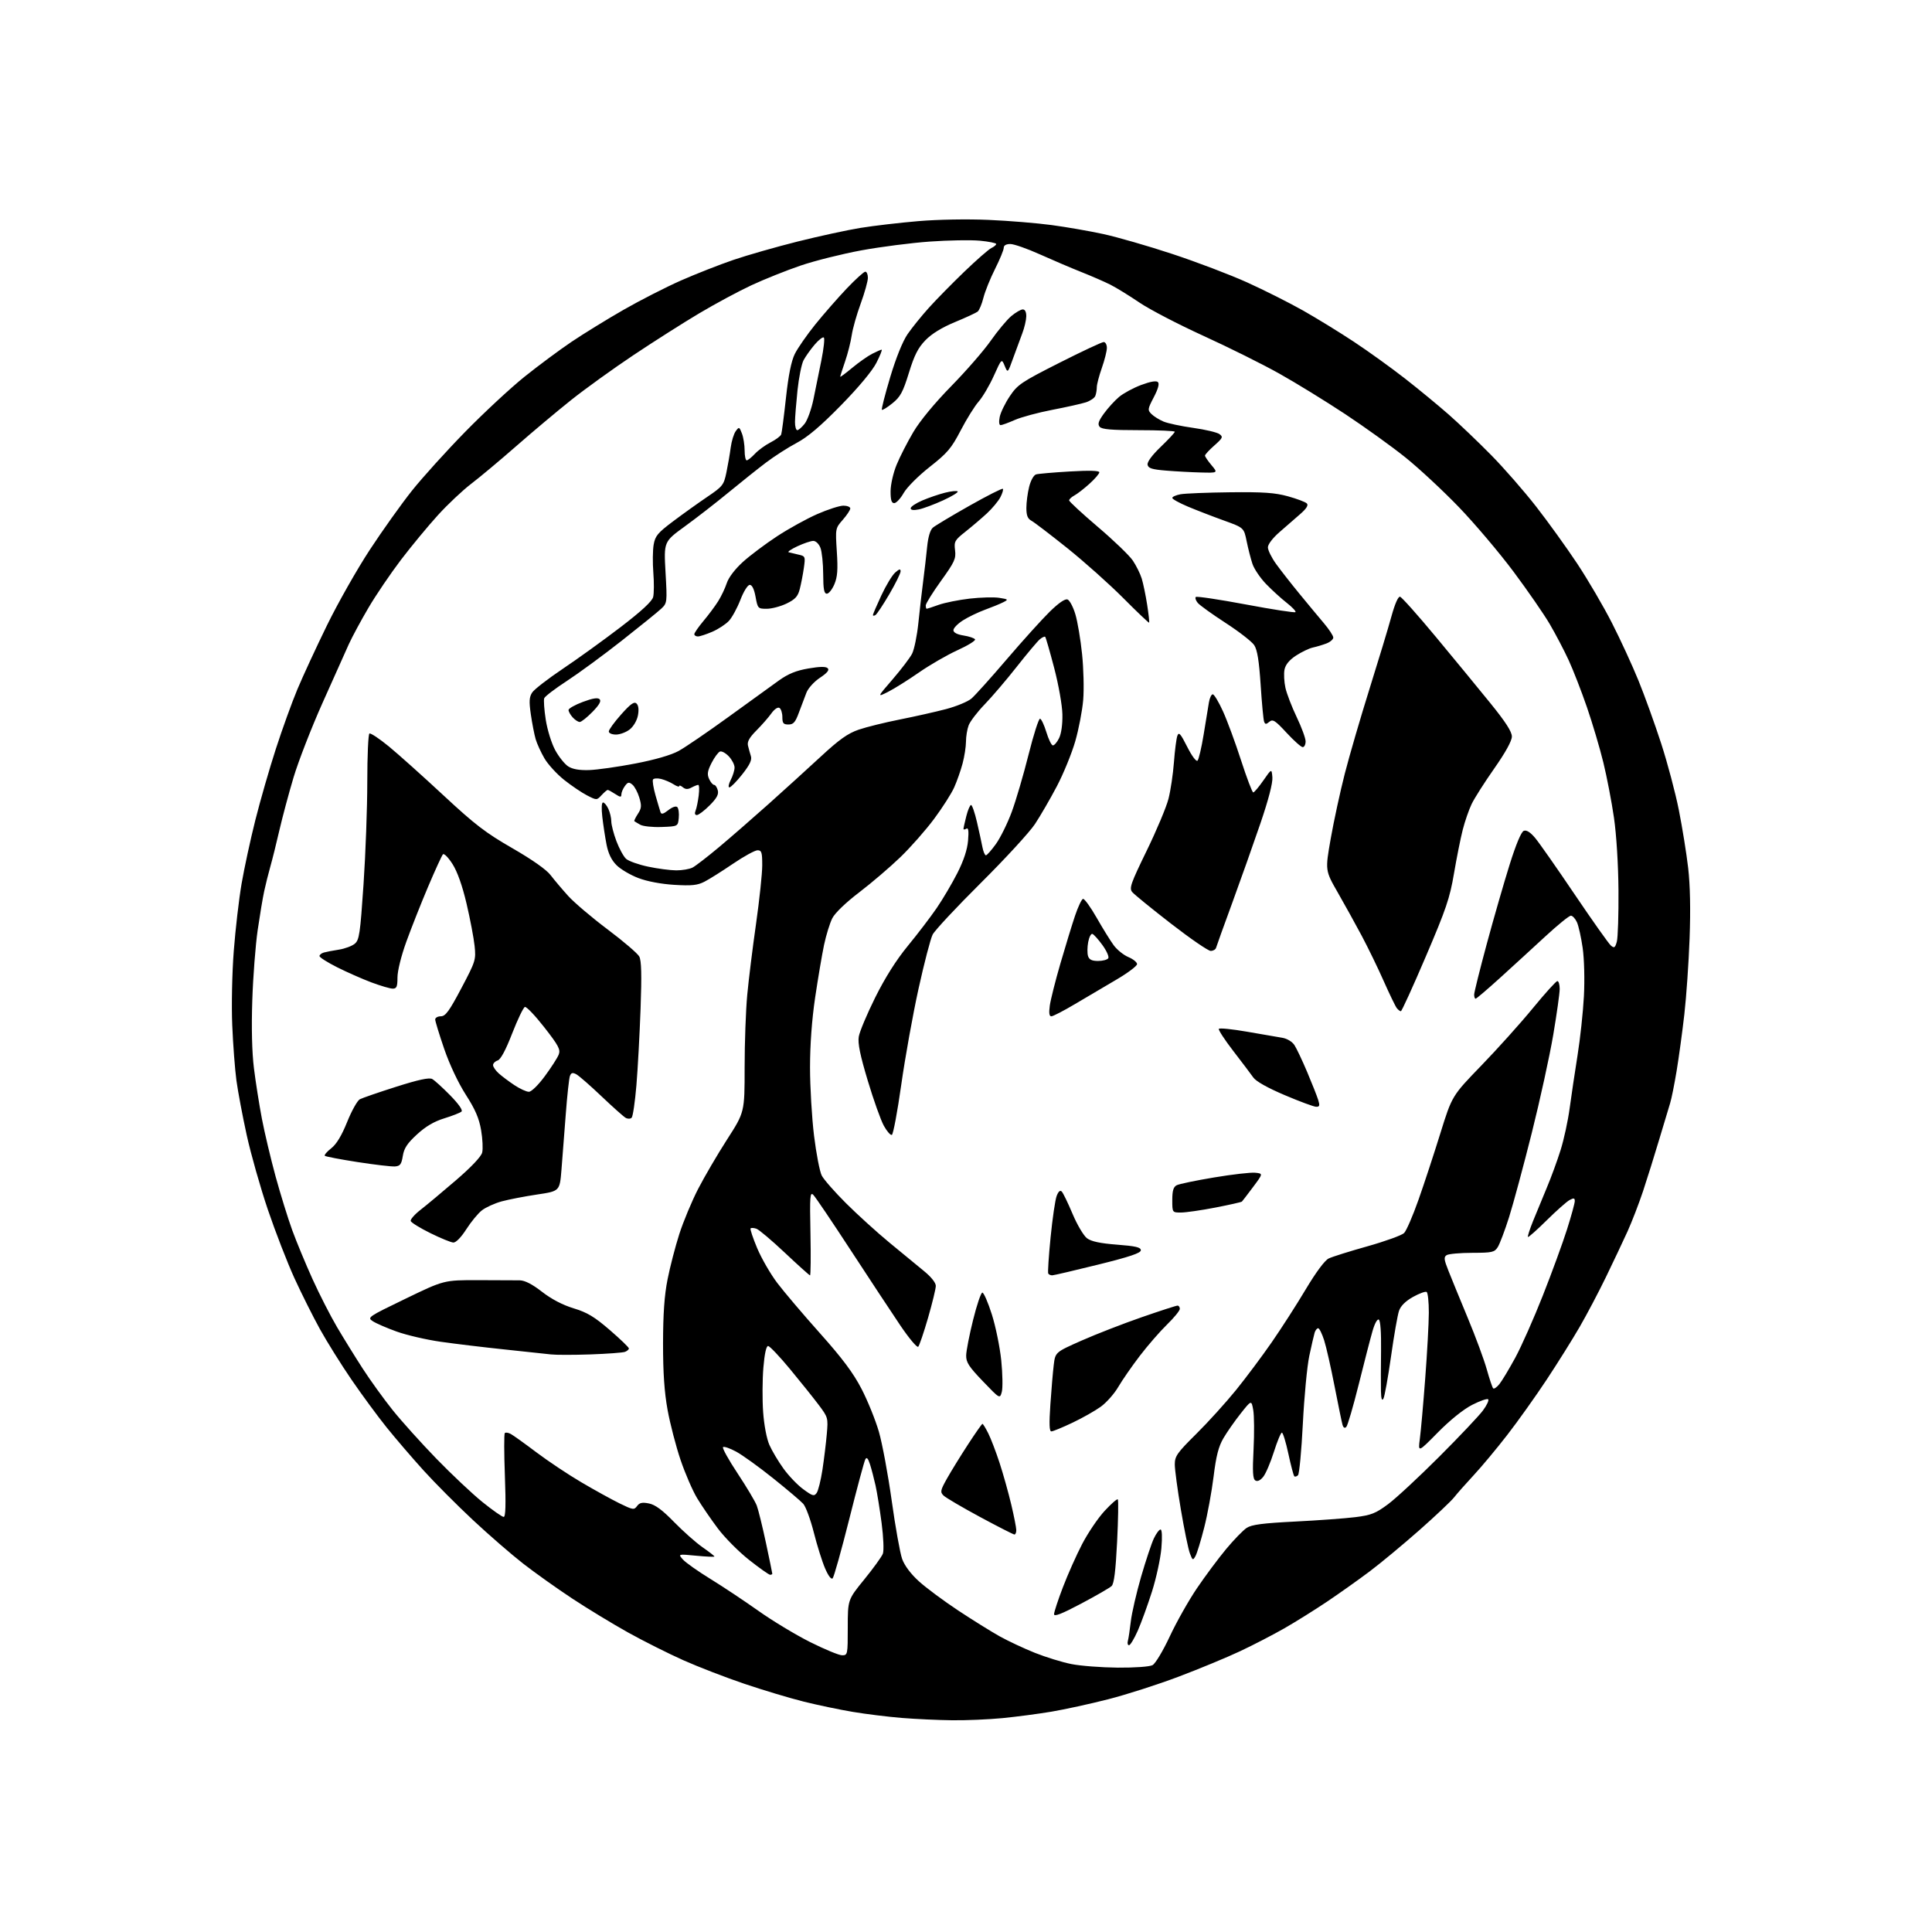 <?xml version="1.0" encoding="UTF-8" standalone="no"?>
<svg 
  version="1.1" 
  xmlns="http://www.w3.org/2000/svg" 
  xmlns:xlink="http://www.w3.org/1999/xlink" 
  xmlns:svg="http://www.w3.org/2000/svg"
  xmlns:rdf="http://www.w3.org/1999/02/22-rdf-syntax-ns#"
  xmlns:cc="http://creativecommons.org/ns#"
  xmlns:dc="http://purl.org/dc/elements/1.1/"
  viewBox="0 0 768 768"
  width="768"
  height="768"
>
<style>svg {background-color: white; }</style>"
<path stroke="none" fill="black" fill-rule="evenodd" d="M378.50,683.83C373.00,683.77 364.00,683.35 358.50,682.91C353.00,682.46 344.23,681.38 339.00,680.50C333.77,679.63 325.00,677.79 319.50,676.42C314.00,675.05 303.43,671.88 296.00,669.37C288.57,666.86 277.61,662.63 271.64,659.97C265.66,657.30 255.76,652.33 249.64,648.92C243.51,645.51 233.55,639.45 227.50,635.46C221.45,631.47 212.68,625.23 208.00,621.59C203.32,617.95 194.32,610.14 188.00,604.24C181.68,598.33 172.83,589.45 168.35,584.50C163.87,579.55 157.28,571.87 153.71,567.44C150.14,563.00 143.85,554.45 139.73,548.44C135.61,542.42 129.97,533.39 127.19,528.37C124.41,523.34 119.84,514.21 117.03,508.07C114.23,501.93 109.49,489.73 106.51,480.95C103.53,472.17 99.74,458.81 98.08,451.25C96.42,443.69 94.58,433.90 93.98,429.50C93.39,425.10 92.64,415.20 92.32,407.50C91.99,399.74 92.26,386.59 92.93,378.00C93.58,369.48 94.98,357.46 96.03,351.30C97.09,345.14 99.55,333.76 101.50,326.01C103.45,318.25 107.12,305.52 109.65,297.71C112.18,289.89 116.03,279.23 118.22,274.00C120.41,268.77 125.72,257.30 130.02,248.50C134.33,239.70 141.98,226.20 147.04,218.50C152.09,210.80 159.64,200.22 163.80,195.00C167.97,189.78 177.48,179.26 184.94,171.64C192.40,164.02 203.00,154.17 208.50,149.76C214.00,145.35 222.42,139.10 227.21,135.87C232.01,132.64 241.33,126.90 247.93,123.12C254.53,119.34 264.79,114.11 270.72,111.49C276.65,108.88 286.00,105.21 291.50,103.33C297.00,101.45 308.48,98.17 317.00,96.03C325.52,93.90 336.77,91.45 342.00,90.60C347.23,89.75 357.57,88.54 365.00,87.91C372.84,87.24 384.58,87.04 393.00,87.41C400.98,87.76 412.23,88.68 418.00,89.46C423.77,90.23 433.00,91.83 438.50,93.02C444.00,94.21 456.38,97.77 466.00,100.95C475.62,104.12 489.04,109.22 495.82,112.29C502.59,115.36 512.57,120.38 518.00,123.45C523.42,126.52 532.51,132.10 538.18,135.85C543.86,139.60 553.00,146.18 558.50,150.47C564.00,154.77 571.87,161.25 576.00,164.89C580.12,168.52 587.65,175.71 592.72,180.86C597.80,186.01 605.86,195.24 610.63,201.36C615.41,207.49 622.77,217.72 627.00,224.09C631.22,230.47 637.43,241.07 640.78,247.65C644.14,254.23 648.88,264.54 651.33,270.56C653.78,276.58 657.84,287.83 660.35,295.57C662.86,303.30 666.03,315.23 667.38,322.07C668.74,328.90 670.40,339.23 671.07,345.00C671.86,351.86 672.06,361.56 671.64,373.00C671.29,382.62 670.35,396.23 669.55,403.23C668.75,410.23 667.37,420.35 666.48,425.73C665.59,431.10 664.43,436.85 663.91,438.50C663.40,440.15 661.43,446.68 659.55,453.00C657.67,459.32 654.78,468.55 653.14,473.50C651.49,478.45 648.71,485.65 646.97,489.50C645.22,493.35 641.39,501.45 638.46,507.50C635.53,513.55 630.81,522.51 627.97,527.42C625.14,532.32 619.23,541.77 614.83,548.42C610.44,555.06 603.39,564.96 599.17,570.40C594.95,575.85 588.95,583.05 585.83,586.40C582.71,589.76 579.20,593.73 578.03,595.22C576.86,596.72 570.63,602.60 564.20,608.28C557.76,613.96 548.90,621.32 544.50,624.63C540.10,627.94 532.45,633.37 527.50,636.70C522.55,640.02 514.89,644.80 510.48,647.32C506.07,649.84 498.20,653.92 492.98,656.37C487.77,658.83 476.75,663.39 468.50,666.51C460.25,669.63 447.65,673.67 440.50,675.49C433.35,677.32 423.23,679.53 418.00,680.41C412.77,681.29 404.00,682.44 398.50,682.98C393.00,683.51 384.00,683.90 378.50,683.83zM444.32,662.91C451.07,662.96 457.00,662.54 458.15,661.92C459.28,661.32 462.31,656.26 464.99,650.53C467.63,644.86 472.50,636.23 475.80,631.36C479.10,626.49 484.33,619.47 487.41,615.77C490.49,612.07 494.17,608.28 495.58,607.36C497.56,606.06 501.93,605.49 514.82,604.84C524.00,604.38 534.78,603.59 538.79,603.09C545.09,602.30 546.87,601.59 551.79,597.93C554.93,595.60 564.06,587.12 572.08,579.10C580.11,571.07 587.93,562.80 589.47,560.72C591.02,558.65 591.96,556.63 591.58,556.25C591.20,555.86 588.32,556.86 585.19,558.46C581.72,560.24 576.41,564.51 571.59,569.40C563.69,577.42 563.69,577.42 564.41,571.97C564.81,568.98 565.77,558.20 566.54,548.01C567.32,537.83 567.97,526.04 567.98,521.81C567.99,517.58 567.60,513.87 567.11,513.57C566.62,513.27 564.18,514.16 561.69,515.55C558.75,517.19 556.81,519.11 556.14,521.04C555.57,522.66 554.13,530.86 552.95,539.25C551.76,547.64 550.40,555.17 549.92,556.00C549.34,557.02 549.02,556.05 548.95,553.00C548.89,550.52 548.91,543.26 548.99,536.85C549.08,529.76 548.74,524.96 548.11,524.57C547.50,524.19 546.45,526.11 545.57,529.21C544.73,532.12 542.27,541.65 540.10,550.38C537.92,559.11 535.71,566.69 535.17,567.23C534.54,567.86 534.01,567.55 533.66,566.35C533.37,565.33 531.95,558.42 530.50,551.00C529.06,543.58 527.20,535.36 526.36,532.75C525.52,530.14 524.46,528.00 523.99,528.00C523.52,528.00 522.89,528.79 522.59,529.75C522.30,530.71 521.34,534.88 520.46,539.00C519.59,543.12 518.44,555.27 517.90,565.99C517.36,576.71 516.49,585.91 515.98,586.42C515.46,586.94 514.79,587.12 514.50,586.83C514.20,586.53 513.14,582.51 512.15,577.90C511.16,573.28 510.00,569.50 509.57,569.50C509.15,569.50 507.72,572.94 506.39,577.15C505.06,581.36 503.16,585.82 502.15,587.06C500.98,588.51 499.86,589.03 499.02,588.51C498.01,587.89 497.85,585.07 498.31,576.10C498.63,569.72 498.57,562.70 498.18,560.50C497.46,556.50 497.46,556.50 493.19,561.89C490.84,564.86 487.76,569.26 486.34,571.69C484.39,575.02 483.43,578.74 482.42,586.96C481.68,592.94 480.01,602.06 478.69,607.23C477.38,612.40 475.82,617.50 475.22,618.56C474.21,620.37 474.06,620.30 473.00,617.50C472.37,615.85 470.76,608.05 469.43,600.17C468.09,592.29 467.00,584.18 467.00,582.15C467.00,578.84 467.89,577.57 475.55,569.98C480.26,565.32 487.38,557.45 491.39,552.50C495.39,547.55 501.78,539.00 505.58,533.50C509.39,528.01 515.46,518.56 519.07,512.50C523.09,505.77 526.61,501.02 528.16,500.27C529.55,499.59 536.49,497.41 543.59,495.42C550.69,493.42 557.24,491.05 558.15,490.15C559.06,489.24 561.62,483.32 563.85,477.00C566.09,470.68 570.00,458.77 572.55,450.55C577.20,435.61 577.20,435.61 588.87,423.55C595.29,416.92 604.51,406.66 609.35,400.75C614.20,394.84 618.57,390.00 619.08,390.00C619.59,390.00 620.00,391.40 620.00,393.11C620.00,394.83 618.85,403.04 617.44,411.36C616.03,419.69 612.20,437.21 608.92,450.31C605.64,463.40 601.57,478.47 599.89,483.81C598.20,489.14 596.17,494.51 595.38,495.75C594.08,497.80 593.18,498.00 585.23,498.02C580.43,498.02 575.86,498.44 575.08,498.93C573.88,499.69 573.98,500.65 575.78,505.16C576.94,508.10 580.42,516.58 583.50,524.00C586.59,531.42 589.98,540.60 591.03,544.39C592.09,548.18 593.23,551.56 593.56,551.89C593.90,552.23 595.01,551.47 596.02,550.22C597.04,548.96 599.88,544.24 602.34,539.72C604.79,535.20 609.72,524.08 613.30,515.00C616.88,505.93 621.20,494.11 622.90,488.74C624.61,483.37 626.00,478.29 626.00,477.45C626.00,476.22 625.60,476.14 623.94,477.03C622.80,477.64 618.70,481.28 614.82,485.11C610.93,488.95 607.59,491.92 607.38,491.72C607.18,491.51 608.09,488.68 609.40,485.42C610.71,482.17 613.18,476.18 614.89,472.11C616.60,468.05 619.07,461.30 620.38,457.11C621.69,452.93 623.31,445.45 623.97,440.50C624.64,435.55 626.05,426.10 627.10,419.50C628.16,412.90 629.29,402.32 629.63,396.00C629.97,389.44 629.76,381.21 629.14,376.85C628.54,372.64 627.51,368.03 626.86,366.60C626.21,365.17 625.12,364.00 624.44,364.00C623.76,364.00 619.19,367.71 614.28,372.25C609.37,376.79 601.26,384.21 596.26,388.75C591.25,393.29 586.90,397.00 586.58,397.00C586.26,397.00 586.00,396.27 586.00,395.38C586.00,394.49 588.27,385.38 591.04,375.13C593.81,364.88 597.89,350.74 600.10,343.70C602.65,335.58 604.71,330.66 605.73,330.27C606.81,329.86 608.30,330.79 610.23,333.08C611.81,334.96 618.90,345.08 625.97,355.56C633.05,366.04 639.53,375.19 640.38,375.90C641.69,376.99 642.03,376.76 642.71,374.34C643.14,372.78 643.44,363.62 643.37,354.00C643.29,343.62 642.56,331.82 641.57,325.00C640.65,318.68 638.76,308.83 637.36,303.12C635.97,297.41 633.03,287.51 630.83,281.12C628.63,274.73 625.35,266.31 623.56,262.42C621.76,258.53 618.40,252.10 616.08,248.14C613.77,244.18 607.26,234.77 601.63,227.22C595.99,219.67 586.25,208.17 579.99,201.66C573.73,195.15 564.18,186.27 558.78,181.92C553.38,177.57 542.55,169.79 534.73,164.61C526.90,159.44 515.10,152.18 508.50,148.49C501.90,144.79 488.37,138.06 478.44,133.53C468.50,129.00 457.03,123.04 452.94,120.27C448.85,117.50 443.63,114.29 441.34,113.14C439.05,111.99 433.86,109.73 429.80,108.12C425.74,106.50 418.32,103.34 413.32,101.09C408.33,98.84 403.06,97.00 401.62,97.00C399.94,97.00 399.00,97.55 399.00,98.52C399.00,99.36 397.44,103.14 395.54,106.92C393.64,110.70 391.56,115.85 390.93,118.36C390.30,120.88 389.27,123.35 388.64,123.86C388.01,124.36 383.94,126.25 379.60,128.04C374.43,130.18 370.37,132.67 367.89,135.23C364.94,138.27 363.47,141.16 361.30,148.21C358.93,155.88 357.92,157.75 354.75,160.31C352.69,161.98 350.81,163.14 350.56,162.90C350.32,162.65 351.81,156.82 353.87,149.93C356.18,142.22 358.84,135.64 360.78,132.82C362.52,130.29 366.32,125.59 369.22,122.37C372.12,119.15 378.47,112.68 383.33,108.00C388.19,103.33 393.03,99.09 394.08,98.60C395.14,98.10 396.00,97.38 396.00,96.99C396.00,96.61 393.07,96.02 389.49,95.68C385.90,95.35 376.95,95.50 369.59,96.03C362.23,96.55 349.98,98.13 342.36,99.53C334.74,100.94 323.89,103.65 318.25,105.57C312.62,107.49 303.84,111.00 298.75,113.37C293.66,115.74 284.32,120.76 278.00,124.52C271.68,128.28 259.92,135.75 251.88,141.12C243.83,146.49 232.67,154.53 227.07,158.99C221.47,163.45 211.63,171.71 205.20,177.35C198.76,182.99 190.73,189.71 187.34,192.29C183.95,194.87 177.98,200.49 174.08,204.78C170.18,209.07 163.58,217.04 159.42,222.50C155.27,227.96 149.44,236.54 146.49,241.57C143.53,246.60 140.00,253.14 138.65,256.10C137.31,259.07 132.59,269.60 128.17,279.50C123.75,289.40 118.59,302.68 116.70,309.00C114.81,315.32 112.28,324.77 111.07,330.00C109.87,335.23 108.24,341.75 107.46,344.50C106.68,347.25 105.59,351.62 105.03,354.22C104.46,356.81 103.30,363.79 102.43,369.72C101.57,375.65 100.60,388.20 100.29,397.61C99.92,408.55 100.16,418.29 100.94,424.61C101.61,430.05 103.03,439.05 104.09,444.62C105.15,450.18 107.61,460.53 109.54,467.62C111.48,474.70 114.46,484.32 116.16,489.00C117.87,493.68 121.51,502.45 124.25,508.50C126.99,514.55 131.37,523.11 133.97,527.53C136.57,531.94 141.16,539.36 144.18,544.03C147.19,548.69 152.54,556.10 156.06,560.50C159.58,564.90 167.42,573.61 173.48,579.86C179.54,586.10 187.79,593.87 191.81,597.11C195.83,600.35 199.61,603.00 200.22,603.00C200.99,603.00 201.13,598.22 200.70,586.63C200.36,577.62 200.35,569.99 200.67,569.66C201.00,569.34 202.06,569.49 203.02,570.01C203.99,570.53 208.58,573.82 213.22,577.32C217.87,580.82 225.91,586.19 231.11,589.24C236.30,592.30 243.13,596.06 246.27,597.61C251.60,600.22 252.07,600.29 253.24,598.68C254.22,597.34 255.29,597.11 257.98,597.65C260.45,598.14 263.32,600.26 267.97,605.04C271.56,608.72 276.64,613.22 279.25,615.04C281.86,616.85 284.00,618.52 284.00,618.73C284.00,618.95 280.74,618.81 276.75,618.42C269.50,617.72 269.50,617.72 271.48,619.94C272.57,621.16 277.52,624.66 282.48,627.70C287.44,630.75 296.00,636.45 301.50,640.35C307.00,644.26 316.23,649.83 322.00,652.73C327.77,655.62 333.51,658.00 334.75,658.00C336.95,658.00 337.00,657.74 337.00,646.96C337.00,635.91 337.00,635.91 343.57,627.84C347.18,623.40 350.50,618.81 350.95,617.63C351.41,616.42 351.19,611.13 350.46,605.49C349.74,600.00 348.65,593.25 348.04,590.50C347.43,587.75 346.44,583.97 345.84,582.10C345.06,579.68 344.52,579.10 343.98,580.10C343.55,580.87 340.66,591.62 337.56,604.00C334.45,616.37 331.49,626.91 330.99,627.41C330.43,627.97 329.24,626.40 327.97,623.42C326.81,620.72 324.79,614.30 323.49,609.14C322.18,603.99 320.30,598.88 319.30,597.78C318.31,596.68 312.92,592.12 307.33,587.64C301.74,583.16 295.12,578.39 292.62,577.04C290.12,575.69 287.78,574.89 287.41,575.26C287.04,575.63 289.65,580.34 293.22,585.72C296.78,591.10 300.21,596.85 300.83,598.50C301.45,600.15 303.09,606.82 304.48,613.33C305.87,619.84 307.00,625.35 307.00,625.58C307.00,625.81 306.61,626.00 306.14,626.00C305.66,626.00 301.91,623.35 297.79,620.10C293.68,616.86 288.09,611.23 285.37,607.60C282.64,603.97 278.94,598.56 277.14,595.58C275.33,592.60 272.36,585.74 270.53,580.33C268.70,574.92 266.38,566.00 265.38,560.50C264.09,553.41 263.56,545.70 263.57,534.00C263.59,522.27 264.10,514.91 265.37,508.54C266.34,503.61 268.45,495.51 270.04,490.54C271.64,485.57 275.00,477.51 277.51,472.63C280.03,467.75 285.21,458.89 289.04,452.94C296.00,442.11 296.00,442.11 296.00,424.31C296.00,414.51 296.47,401.55 297.04,395.50C297.60,389.45 299.18,376.72 300.54,367.22C301.89,357.71 303.00,347.25 303.00,343.97C303.00,338.80 302.75,338.00 301.13,338.00C300.10,338.00 295.71,340.41 291.38,343.35C287.04,346.30 281.95,349.51 280.05,350.48C277.25,351.92 275.00,352.16 268.05,351.74C262.83,351.42 257.27,350.38 253.76,349.04C250.60,347.84 246.69,345.54 245.08,343.92C243.08,341.93 241.81,339.31 241.11,335.74C240.55,332.86 239.79,327.91 239.43,324.75C239.03,321.31 239.15,319.00 239.72,319.00C240.25,319.00 241.20,320.15 241.84,321.55C242.48,322.95 243.00,325.18 243.00,326.51C243.00,327.84 243.91,331.36 245.02,334.33C246.13,337.30 247.87,340.47 248.87,341.39C249.88,342.30 253.81,343.70 257.60,344.50C261.40,345.31 266.44,345.97 268.82,345.98C271.19,345.99 274.11,345.49 275.32,344.86C276.52,344.23 281.26,340.57 285.86,336.72C290.46,332.87 299.30,325.17 305.52,319.61C311.73,314.05 321.08,305.56 326.29,300.74C333.61,293.96 337.02,291.54 341.32,290.06C344.37,289.01 351.74,287.19 357.69,286.01C363.63,284.83 371.90,282.97 376.05,281.88C380.21,280.78 384.76,278.90 386.16,277.69C387.57,276.49 393.92,269.43 400.27,262.00C406.62,254.57 414.30,246.08 417.33,243.11C420.88,239.65 423.38,237.93 424.37,238.31C425.21,238.63 426.61,241.28 427.48,244.20C428.35,247.11 429.55,254.22 430.14,260.00C430.74,265.77 430.94,273.97 430.59,278.21C430.24,282.44 428.82,289.87 427.42,294.71C426.02,299.54 422.73,307.59 420.10,312.59C417.47,317.59 413.56,324.33 411.41,327.58C409.26,330.83 399.58,341.36 389.89,350.99C380.20,360.62 371.59,369.85 370.74,371.50C369.90,373.15 367.37,382.86 365.12,393.09C362.87,403.31 359.78,420.47 358.26,431.23C356.74,441.98 355.06,450.94 354.52,451.14C353.98,451.34 352.55,449.70 351.34,447.50C350.12,445.30 347.25,437.25 344.96,429.61C341.92,419.51 340.94,414.74 341.37,412.11C341.69,410.13 344.64,403.10 347.92,396.50C351.86,388.59 356.28,381.60 360.88,376.00C364.73,371.32 369.88,364.57 372.33,361.00C374.78,357.43 378.49,351.13 380.58,347.02C383.11,342.02 384.52,337.74 384.82,334.12C385.14,330.25 384.95,328.91 384.14,329.42C383.51,329.80 383.00,329.84 383.00,329.50C383.00,329.16 383.50,326.89 384.12,324.44C384.73,322.00 385.59,320.00 386.01,320.00C386.44,320.00 387.49,323.04 388.35,326.75C389.21,330.46 390.19,334.96 390.53,336.75C390.88,338.54 391.50,340.00 391.91,340.00C392.32,340.00 394.12,337.97 395.91,335.48C397.69,332.99 400.52,327.25 402.19,322.73C403.86,318.20 406.86,307.98 408.86,300.00C410.86,292.02 412.92,285.59 413.44,285.69C413.95,285.80 415.08,288.20 415.94,291.02C416.80,293.85 417.95,296.22 418.50,296.30C419.05,296.38 420.17,295.11 420.98,293.47C421.89,291.65 422.40,287.99 422.32,284.00C422.25,280.36 420.81,272.24 419.06,265.55C417.34,258.98 415.73,253.40 415.49,253.16C415.25,252.91 414.29,253.34 413.37,254.11C412.45,254.87 408.33,259.77 404.21,265.00C400.10,270.23 394.34,276.98 391.42,280.00C388.50,283.02 385.64,286.77 385.06,288.32C384.47,289.86 383.99,292.79 383.99,294.82C383.98,296.84 383.38,300.75 382.64,303.51C381.91,306.26 380.41,310.53 379.30,313.01C378.20,315.48 374.60,321.11 371.31,325.53C368.03,329.95 362.00,336.79 357.92,340.73C353.84,344.67 346.48,350.96 341.58,354.70C336.24,358.77 331.93,362.91 330.86,365.00C329.88,366.93 328.40,371.71 327.57,375.63C326.75,379.55 325.16,388.93 324.04,396.48C322.73,405.28 322.00,415.26 322.00,424.31C322.00,432.07 322.72,444.28 323.59,451.43C324.47,458.59 325.85,465.74 326.66,467.31C327.47,468.88 331.82,473.84 336.33,478.33C340.84,482.82 348.61,489.88 353.61,494.00C358.60,498.12 364.78,503.21 367.34,505.30C370.14,507.58 372.00,509.92 372.00,511.15C372.00,512.28 370.61,517.99 368.92,523.85C367.22,529.71 365.46,534.88 365.01,535.35C364.56,535.82 361.35,532.00 357.87,526.85C354.40,521.71 345.54,508.27 338.18,497.00C330.83,485.73 324.14,475.82 323.32,475.00C322.00,473.67 321.87,475.41 322.17,490.25C322.35,499.46 322.27,506.99 322.00,506.98C321.73,506.96 317.23,502.92 312.00,497.99C306.77,493.07 301.68,488.76 300.67,488.43C299.67,488.09 298.63,488.03 298.37,488.30C298.10,488.56 299.28,492.10 300.99,496.17C302.70,500.23 306.30,506.47 309.00,510.03C311.70,513.59 319.33,522.58 325.96,530.00C334.85,539.96 339.18,545.75 342.45,552.06C344.90,556.77 348.01,564.45 349.37,569.13C350.72,573.81 353.02,586.16 354.47,596.57C355.92,606.98 357.79,617.40 358.62,619.72C359.58,622.37 362.07,625.69 365.32,628.63C368.17,631.21 375.18,636.41 380.89,640.19C386.60,643.97 394.03,648.59 397.39,650.47C400.75,652.34 407.05,655.29 411.39,657.03C415.73,658.76 422.25,660.77 425.89,661.49C429.52,662.22 437.82,662.85 444.32,662.91zM448.80,654.00C448.28,654.00 448.08,653.21 448.35,652.25C448.62,651.29 449.14,647.80 449.52,644.50C449.90,641.20 451.74,633.22 453.61,626.76C455.49,620.31 457.77,613.44 458.70,611.51C459.62,609.58 460.80,608.00 461.33,608.00C461.92,608.00 462.05,610.91 461.67,615.43C461.32,619.52 459.64,627.28 457.93,632.68C456.21,638.08 453.67,645.09 452.27,648.25C450.87,651.41 449.31,654.00 448.80,654.00zM429.75,637.48C422.05,641.56 419.00,642.75 419.00,641.67C419.00,640.85 420.58,636.02 422.52,630.96C424.45,625.89 427.90,618.15 430.19,613.75C432.48,609.36 436.47,603.45 439.08,600.63C441.68,597.81 444.05,595.74 444.34,596.02C444.64,596.31 444.51,603.89 444.07,612.86C443.48,624.54 442.86,629.55 441.88,630.48C441.12,631.20 435.66,634.35 429.75,637.48zM403.25,609.99C402.84,609.99 396.67,606.84 389.54,603.00C382.41,599.15 375.89,595.32 375.05,594.48C373.68,593.11 373.82,592.42 376.45,587.73C378.07,584.85 381.80,578.79 384.76,574.25C387.71,569.71 390.31,566.00 390.54,566.00C390.77,566.00 391.81,567.69 392.84,569.75C393.88,571.81 395.90,577.10 397.34,581.50C398.78,585.90 400.86,593.33 401.97,598.00C403.08,602.67 403.99,607.29 403.99,608.25C404.00,609.21 403.66,610.00 403.25,609.99zM324.62,593.50C325.25,592.64 326.29,588.46 326.94,584.22C327.58,579.97 328.36,573.58 328.67,570.00C329.23,563.64 329.15,563.39 325.37,558.37C323.24,555.54 318.12,549.16 314.00,544.18C309.88,539.20 305.98,535.10 305.34,535.06C304.60,535.02 303.92,538.12 303.45,543.70C303.06,548.49 303.01,556.41 303.36,561.30C303.73,566.49 304.76,571.94 305.85,574.39C306.87,576.69 309.37,580.91 311.42,583.75C313.46,586.60 317.01,590.31 319.31,591.99C322.98,594.69 323.62,594.88 324.62,593.50zM417.93,569.00C417.12,569.00 417.01,565.99 417.54,558.31C417.94,552.43 418.54,545.35 418.88,542.57C419.50,537.53 419.50,537.53 430.00,532.88C435.77,530.33 446.50,526.16 453.83,523.62C461.15,521.08 467.57,519.00 468.08,519.00C468.58,519.00 469.00,519.58 469.00,520.29C469.00,521.00 466.71,523.81 463.90,526.54C461.10,529.27 456.22,534.88 453.07,539.00C449.92,543.12 446.07,548.69 444.51,551.36C442.95,554.03 439.84,557.55 437.59,559.18C435.34,560.81 430.25,563.69 426.28,565.57C422.31,567.46 418.55,569.00 417.93,569.00zM398.23,553.30C397.46,556.11 397.46,556.11 390.73,549.09C385.12,543.25 384.01,541.53 384.07,538.79C384.10,536.98 385.34,530.63 386.82,524.69C388.29,518.74 389.95,513.85 390.50,513.83C391.05,513.81 392.75,517.70 394.27,522.49C395.79,527.27 397.48,535.53 398.02,540.84C398.55,546.15 398.65,551.76 398.23,553.30zM234.70,538.40C227.99,538.63 220.93,538.63 219.00,538.40C217.07,538.17 208.75,537.28 200.50,536.42C192.25,535.56 180.85,534.19 175.16,533.37C169.47,532.56 161.60,530.73 157.67,529.31C153.74,527.90 149.48,526.05 148.19,525.20C145.91,523.71 146.24,523.49 161.18,516.27C176.50,508.86 176.50,508.86 190.00,508.88C197.43,508.89 204.88,508.92 206.58,508.95C208.65,508.98 211.55,510.47 215.46,513.51C219.22,516.43 223.66,518.75 228.03,520.08C233.44,521.72 236.30,523.44 242.39,528.70C246.58,532.31 250.00,535.61 250.00,536.03C250.00,536.44 249.30,537.05 248.45,537.38C247.60,537.71 241.41,538.16 234.70,538.40zM418.31,506.96C417.65,506.98 416.93,506.66 416.69,506.25C416.46,505.84 416.88,499.34 417.63,491.82C418.38,484.29 419.46,476.91 420.04,475.41C420.72,473.62 421.41,473.01 422.06,473.66C422.60,474.20 424.53,478.19 426.36,482.53C428.18,486.87 430.77,491.23 432.10,492.23C433.83,493.51 437.29,494.25 444.02,494.77C451.46,495.34 453.50,495.82 453.50,497.00C453.50,498.11 449.07,499.60 436.50,502.71C427.15,505.03 418.96,506.94 418.31,506.96zM180.22,493.93C179.27,493.89 175.15,492.20 171.06,490.18C166.96,488.16 163.46,485.99 163.26,485.37C163.07,484.75 164.84,482.73 167.21,480.89C169.57,479.06 175.89,473.78 181.26,469.16C187.30,463.97 191.27,459.78 191.67,458.16C192.03,456.73 191.84,452.72 191.25,449.26C190.44,444.54 188.93,441.02 185.16,435.16C182.17,430.50 178.70,423.14 176.57,416.93C174.61,411.21 173.00,405.96 173.00,405.26C173.00,404.57 174.01,403.99 175.25,403.99C177.09,403.98 178.57,401.96 183.38,392.86C189.06,382.11 189.24,381.55 188.66,376.02C188.33,372.88 186.90,365.33 185.47,359.25C183.78,352.05 181.83,346.55 179.88,343.47C178.22,340.86 176.51,339.13 176.07,339.61C175.63,340.10 172.97,345.90 170.17,352.50C167.37,359.10 163.49,368.91 161.54,374.30C159.48,379.99 158.00,385.97 158.00,388.55C158.00,392.24 157.68,393.00 156.12,393.00C155.08,393.00 151.25,391.87 147.59,390.50C143.93,389.12 137.80,386.41 133.97,384.48C130.14,382.55 127.00,380.56 127.00,380.05C127.00,379.55 127.79,378.91 128.75,378.64C129.71,378.37 132.41,377.85 134.75,377.49C137.08,377.12 139.90,376.08 141.01,375.16C142.82,373.67 143.17,371.31 144.51,351.50C145.33,339.40 146.00,321.09 146.00,310.81C146.00,300.53 146.38,291.88 146.85,291.59C147.31,291.31 150.80,293.62 154.60,296.74C158.39,299.86 168.16,308.61 176.30,316.18C188.80,327.80 193.06,331.07 203.68,337.18C211.58,341.73 217.22,345.70 218.87,347.88C220.32,349.78 223.48,353.51 225.89,356.18C228.31,358.84 235.38,364.84 241.62,369.52C247.85,374.20 253.48,379.02 254.12,380.23C254.98,381.83 255.12,387.54 254.64,400.97C254.27,411.16 253.53,424.88 252.98,431.46C252.43,438.03 251.58,443.82 251.09,444.31C250.59,444.81 249.54,444.83 248.70,444.35C247.88,443.88 243.55,440.02 239.08,435.77C234.61,431.52 230.11,427.59 229.08,427.04C227.63,426.27 227.05,426.42 226.56,427.70C226.21,428.62 225.46,435.47 224.90,442.93C224.34,450.39 223.57,460.32 223.19,465.00C222.50,473.50 222.50,473.50 213.50,474.84C208.55,475.58 202.21,476.81 199.41,477.57C196.61,478.34 193.07,479.95 191.54,481.15C190.01,482.35 187.23,485.73 185.35,488.67C183.31,491.85 181.25,493.97 180.22,493.93zM469.46,482.00C466.00,482.00 466.00,482.00 466.00,477.04C466.00,473.32 466.44,471.84 467.75,471.15C468.71,470.65 475.42,469.25 482.65,468.05C489.87,466.84 497.22,466.00 498.96,466.18C502.12,466.50 502.12,466.50 498.10,471.88C495.89,474.83 493.90,477.43 493.68,477.65C493.46,477.87 488.70,478.94 483.10,480.03C477.51,481.11 471.37,482.00 469.46,482.00zM156.99,463.68C155.62,463.78 148.91,462.99 142.08,461.93C135.26,460.87 129.42,459.75 129.12,459.45C128.81,459.14 129.96,457.80 131.66,456.47C133.76,454.83 135.81,451.44 138.00,445.99C139.79,441.56 142.05,437.51 143.03,436.98C144.02,436.46 150.51,434.22 157.47,432.01C166.41,429.17 170.61,428.27 171.81,428.92C172.74,429.43 175.96,432.36 178.96,435.42C182.30,438.83 184.05,441.32 183.46,441.86C182.93,442.35 179.86,443.55 176.63,444.55C172.56,445.80 169.22,447.76 165.76,450.95C161.89,454.50 160.61,456.44 160.12,459.52C159.58,462.85 159.07,463.53 156.99,463.68zM523.18,439.96C522.26,439.94 516.64,437.86 510.71,435.34C503.90,432.45 499.28,429.86 498.21,428.32C497.27,426.98 493.70,422.25 490.27,417.81C486.85,413.37 484.25,409.40 484.51,408.99C484.76,408.58 489.81,409.09 495.73,410.12C501.65,411.15 507.97,412.24 509.76,412.54C511.64,412.86 513.66,414.08 514.55,415.43C515.39,416.72 517.68,421.54 519.62,426.14C521.57,430.74 523.54,435.74 524.01,437.25C524.71,439.50 524.56,439.99 523.18,439.96zM210.23,434.00C211.25,434.00 213.98,431.33 216.61,427.75C219.15,424.31 221.63,420.46 222.11,419.18C222.87,417.21 222.02,415.61 216.38,408.39C212.74,403.73 209.27,400.08 208.65,400.28C208.04,400.49 205.77,405.23 203.59,410.82C201.01,417.47 199.01,421.18 197.82,421.56C196.82,421.87 196.00,422.70 196.00,423.39C196.00,424.09 197.01,425.57 198.25,426.68C199.49,427.80 202.29,429.90 204.48,431.36C206.67,432.81 209.26,434.00 210.23,434.00zM417.93,404.00C417.09,404.00 416.91,402.72 417.31,399.75C417.64,397.41 419.53,389.88 421.53,383.00C423.53,376.12 426.14,367.60 427.33,364.06C428.52,360.52 429.95,357.49 430.50,357.32C431.05,357.16 433.48,360.51 435.91,364.76C438.33,369.02 441.40,373.97 442.72,375.76C444.04,377.56 446.67,379.67 448.56,380.46C450.45,381.25 452.00,382.51 452.00,383.25C452.00,383.99 448.29,386.78 443.75,389.44C439.21,392.11 431.82,396.47 427.31,399.14C422.81,401.81 418.59,404.00 417.93,404.00zM556.87,401.98C556.53,401.99 555.80,401.44 555.25,400.75C554.71,400.06 552.37,395.23 550.05,390.00C547.74,384.77 543.80,376.68 541.31,372.00C538.82,367.32 534.53,359.57 531.77,354.76C526.76,346.02 526.76,346.02 528.99,333.32C530.22,326.34 532.73,314.75 534.57,307.56C536.41,300.38 540.83,285.23 544.38,273.90C547.94,262.56 551.86,249.61 553.09,245.11C554.48,240.05 555.80,237.03 556.55,237.21C557.21,237.37 563.63,244.56 570.80,253.20C577.97,261.83 587.70,273.66 592.42,279.49C598.51,287.00 601.00,290.86 600.99,292.79C600.99,294.52 598.45,299.12 593.98,305.50C590.12,311.00 586.08,317.35 585.00,319.61C583.92,321.87 582.32,326.47 581.46,329.84C580.60,333.21 579.03,341.04 577.98,347.23C576.33,356.99 574.83,361.41 566.78,380.23C561.68,392.18 557.22,401.96 556.87,401.98zM436.51,382.00C438.36,382.00 440.18,381.51 440.56,380.91C440.93,380.31 439.89,377.97 438.25,375.70C436.61,373.44 434.81,371.44 434.25,371.25C433.69,371.06 432.94,372.53 432.57,374.50C432.20,376.47 432.17,378.97 432.51,380.04C432.97,381.48 434.04,382.00 436.51,382.00zM481.27,378.00C480.28,378.00 473.18,373.12 465.49,367.16C457.79,361.20 450.86,355.55 450.08,354.61C448.82,353.08 449.47,351.24 455.82,338.19C459.76,330.11 463.67,320.80 464.50,317.50C465.34,314.20 466.31,307.68 466.66,303.00C467.01,298.32 467.62,293.60 468.01,292.51C468.60,290.85 469.28,291.60 471.94,296.88C473.79,300.55 475.53,302.87 476.04,302.36C476.52,301.88 477.62,297.21 478.47,291.99C479.33,286.77 480.27,281.04 480.56,279.25C480.85,277.46 481.54,276.00 482.09,276.00C482.64,276.00 484.47,279.04 486.15,282.75C487.84,286.46 491.08,295.24 493.34,302.25C495.61,309.26 497.79,315.00 498.18,315.00C498.58,315.00 500.39,312.86 502.20,310.25C505.50,305.50 505.50,305.50 505.79,309.00C505.98,311.22 504.24,317.90 501.05,327.26C498.28,335.38 493.26,349.55 489.89,358.76C486.51,367.97 483.60,376.06 483.41,376.75C483.22,377.44 482.26,378.00 481.27,378.00zM263.00,328.74C259.43,328.88 255.60,328.47 254.50,327.84C253.40,327.22 252.35,326.59 252.17,326.44C251.99,326.29 252.62,324.99 253.56,323.54C255.02,321.31 255.11,320.32 254.14,317.07C253.51,314.96 252.27,312.64 251.39,311.91C250.03,310.78 249.57,310.86 248.39,312.48C247.63,313.53 247.00,315.02 247.00,315.81C247.00,316.99 246.58,316.95 244.54,315.62C243.18,314.73 241.85,314.00 241.57,314.00C241.30,314.00 240.21,314.93 239.15,316.07C237.21,318.15 237.21,318.15 233.36,316.18C231.24,315.09 227.13,312.31 224.24,310.01C221.34,307.70 217.83,303.86 216.44,301.49C215.05,299.11 213.47,295.67 212.93,293.83C212.40,292.00 211.54,287.58 211.02,284.01C210.27,278.80 210.37,277.08 211.56,275.27C212.37,274.04 217.86,269.79 223.76,265.83C229.67,261.87 240.01,254.41 246.75,249.25C255.04,242.90 259.20,239.04 259.64,237.32C259.99,235.92 260.02,231.56 259.71,227.64C259.40,223.71 259.46,218.71 259.84,216.51C260.44,213.05 261.45,211.83 267.52,207.27C271.36,204.38 277.46,200.01 281.08,197.56C287.30,193.35 287.72,192.81 288.76,187.80C289.37,184.89 290.14,180.42 290.47,177.89C290.81,175.35 291.70,172.42 292.47,171.39C293.78,169.59 293.90,169.64 294.93,172.32C295.52,173.86 296.00,176.90 296.00,179.07C296.00,181.23 296.37,183.00 296.83,183.00C297.28,183.00 298.74,181.83 300.08,180.40C301.41,178.97 304.21,176.93 306.30,175.86C308.39,174.79 310.29,173.37 310.54,172.70C310.78,172.04 311.63,165.51 312.43,158.19C313.42,149.12 314.54,143.55 315.95,140.69C317.09,138.39 320.75,133.12 324.07,129.00C327.40,124.88 333.01,118.46 336.53,114.75C340.06,111.04 343.41,108.00 343.97,108.00C344.54,108.00 345.00,109.09 345.00,110.43C345.00,111.77 343.71,116.38 342.14,120.68C340.56,124.98 338.95,130.65 338.57,133.29C338.18,135.92 337.00,140.60 335.93,143.69C334.87,146.78 334.00,149.51 334.00,149.75C334.00,149.99 336.14,148.41 338.75,146.23C341.36,144.06 344.94,141.54 346.70,140.64C348.46,139.74 350.16,139.00 350.47,139.00C350.78,139.00 349.85,141.34 348.39,144.21C346.77,147.41 341.35,153.92 334.32,161.10C326.19,169.40 321.09,173.73 316.69,176.06C313.29,177.86 307.80,181.38 304.50,183.88C301.20,186.38 294.47,191.75 289.55,195.80C284.63,199.85 276.84,205.91 272.23,209.25C263.87,215.33 263.87,215.33 264.56,227.51C265.24,239.46 265.21,239.73 262.88,241.94C261.57,243.18 254.48,248.92 247.13,254.70C239.78,260.48 229.96,267.68 225.31,270.71C220.66,273.74 216.62,276.82 216.34,277.56C216.06,278.29 216.33,282.15 216.95,286.13C217.58,290.15 219.24,295.50 220.69,298.17C222.12,300.81 224.44,303.71 225.83,304.63C227.56,305.76 230.20,306.23 234.13,306.12C237.29,306.02 245.54,304.86 252.45,303.53C260.38,302.01 266.77,300.16 269.76,298.52C272.37,297.09 281.25,291.03 289.50,285.05C297.75,279.06 306.80,272.53 309.60,270.52C313.35,267.84 316.46,266.57 321.35,265.73C325.96,264.94 328.31,264.91 329.04,265.64C329.76,266.36 328.82,267.51 325.96,269.41C323.67,270.92 321.28,273.55 320.58,275.32C319.89,277.07 318.54,280.64 317.58,283.25C316.16,287.13 315.39,288.00 313.42,288.00C311.41,288.00 311.00,287.50 311.00,285.06C311.00,283.44 310.48,281.80 309.85,281.41C309.18,280.99 307.83,281.90 306.62,283.60C305.48,285.19 302.81,288.25 300.68,290.38C297.90,293.18 296.96,294.85 297.33,296.38C297.61,297.55 298.13,299.43 298.49,300.57C298.97,302.09 298.04,304.03 295.05,307.82C292.80,310.67 290.50,313.00 289.95,313.00C289.40,313.00 289.63,311.67 290.47,310.05C291.31,308.43 292.00,306.20 292.00,305.10C292.00,304.00 290.99,302.02 289.75,300.70C288.51,299.38 286.93,298.50 286.22,298.74C285.52,298.99 284.02,301.01 282.88,303.24C281.23,306.47 281.03,307.77 281.88,309.65C282.47,310.94 283.36,312.00 283.86,312.00C284.36,312.00 285.02,312.98 285.33,314.17C285.76,315.78 284.92,317.32 282.07,320.17C279.96,322.28 277.68,324.00 277.01,324.00C276.24,324.00 276.05,323.35 276.50,322.25C276.90,321.29 277.45,318.59 277.74,316.25C278.03,313.91 277.95,312.00 277.56,312.00C277.18,312.00 275.97,312.48 274.87,313.07C273.42,313.85 272.48,313.81 271.44,312.95C270.65,312.29 270.00,312.09 270.00,312.49C270.00,312.90 268.99,312.57 267.75,311.77C266.51,310.97 264.29,310.02 262.81,309.65C261.33,309.29 259.88,309.39 259.58,309.87C259.28,310.36 259.73,313.17 260.57,316.13C261.41,319.08 262.31,322.10 262.55,322.82C262.88,323.82 263.65,323.63 265.67,322.05C267.26,320.80 268.71,320.31 269.24,320.84C269.74,321.34 270.00,323.27 269.82,325.12C269.50,328.50 269.50,328.50 263.00,328.74zM517.85,297.00C517.22,297.00 514.34,294.44 511.44,291.30C506.91,286.39 505.96,285.78 504.60,286.91C503.30,288.00 502.93,287.99 502.50,286.86C502.22,286.11 501.60,279.55 501.13,272.28C500.50,262.68 499.80,258.35 498.58,256.47C497.65,255.05 492.52,251.07 487.19,247.62C481.86,244.16 476.87,240.58 476.11,239.64C475.34,238.71 475.00,237.66 475.35,237.31C475.70,236.96 484.64,238.30 495.22,240.28C505.79,242.27 514.68,243.64 514.97,243.33C515.26,243.02 513.70,241.36 511.50,239.64C509.30,237.92 505.61,234.56 503.30,232.17C500.99,229.78 498.55,226.18 497.87,224.16C497.20,222.15 496.16,218.09 495.56,215.14C494.47,209.78 494.47,209.78 486.49,206.90C482.09,205.32 475.69,202.84 472.25,201.40C468.81,199.96 466.00,198.40 466.00,197.93C466.00,197.47 467.46,196.82 469.25,196.48C471.04,196.15 479.93,195.79 489.00,195.69C502.21,195.54 506.80,195.86 511.99,197.29C515.56,198.28 518.94,199.55 519.49,200.13C520.18,200.84 519.35,202.18 516.88,204.33C514.89,206.08 511.19,209.30 508.65,211.50C505.95,213.84 504.02,216.36 504.01,217.57C504.01,218.71 505.46,221.67 507.25,224.15C509.04,226.63 513.20,231.95 516.50,235.97C519.80,240.00 524.19,245.28 526.25,247.71C528.31,250.14 530.00,252.71 530.00,253.44C530.00,254.16 528.76,255.23 527.25,255.80C525.74,256.37 523.31,257.10 521.85,257.41C520.39,257.73 517.40,259.17 515.20,260.60C512.51,262.37 511.01,264.19 510.61,266.18C510.29,267.81 510.46,271.07 510.98,273.43C511.51,275.79 513.53,281.04 515.47,285.09C517.41,289.13 519.00,293.47 519.00,294.72C519.00,295.97 518.48,297.00 517.85,297.00zM244.87,292.00C243.23,292.00 242.00,291.46 242.01,290.75C242.02,290.06 244.23,287.02 246.92,284.00C250.72,279.75 252.10,278.77 253.04,279.68C253.82,280.43 254.01,282.12 253.59,284.38C253.20,286.43 251.83,288.77 250.33,289.96C248.90,291.08 246.44,292.00 244.87,292.00zM230.45,287.00C229.82,287.00 228.57,286.18 227.65,285.17C226.74,284.17 226.00,282.85 226.00,282.24C226.00,281.64 228.55,280.19 231.66,279.03C235.59,277.56 237.63,277.23 238.36,277.96C239.08,278.68 238.22,280.22 235.50,283.00C233.35,285.20 231.08,287.00 230.45,287.00zM353.06,275.00C348.62,277.23 348.62,277.23 354.82,270.05C358.23,266.10 361.71,261.52 362.56,259.88C363.41,258.23 364.54,252.75 365.06,247.69C365.58,242.64 366.44,235.12 366.98,231.00C367.51,226.88 368.23,220.72 368.56,217.32C368.95,213.41 369.79,210.63 370.84,209.74C371.75,208.96 378.27,205.06 385.32,201.07C392.38,197.08 398.37,194.04 398.65,194.31C398.92,194.59 398.48,196.09 397.66,197.66C396.84,199.22 394.44,202.10 392.33,204.06C390.22,206.01 386.40,209.27 383.84,211.30C379.51,214.72 379.22,215.24 379.65,218.74C380.07,222.09 379.45,223.43 374.06,230.91C370.73,235.54 368.00,239.93 368.00,240.66C368.00,241.40 368.17,242.00 368.37,242.00C368.58,242.00 370.72,241.30 373.12,240.44C375.53,239.58 381.08,238.47 385.45,237.96C389.83,237.46 395.13,237.32 397.23,237.65C400.87,238.23 400.94,238.32 398.77,239.42C397.52,240.06 394.25,241.40 391.50,242.40C388.75,243.41 384.81,245.31 382.75,246.63C380.69,247.95 379.00,249.69 379.00,250.50C379.00,251.45 380.44,252.21 383.02,252.62C385.23,252.97 387.29,253.66 387.60,254.15C387.90,254.65 384.74,256.60 380.58,258.49C376.43,260.39 369.53,264.37 365.26,267.35C360.99,270.32 355.50,273.76 353.06,275.00zM277.42,253.00C276.64,253.00 276.00,252.59 276.00,252.09C276.00,251.60 277.64,249.23 279.64,246.84C281.64,244.46 284.27,240.93 285.48,239.00C286.70,237.07 288.24,233.83 288.91,231.78C289.65,229.54 292.19,226.21 295.32,223.37C298.17,220.79 304.30,216.19 308.94,213.15C313.58,210.11 320.78,206.14 324.94,204.33C329.10,202.51 333.74,201.02 335.25,201.01C336.76,201.01 338.00,201.50 338.00,202.12C338.00,202.73 336.66,204.76 335.03,206.62C332.07,209.99 332.06,210.06 332.65,219.25C333.12,226.46 332.91,229.33 331.68,232.25C330.81,234.31 329.46,236.00 328.68,236.00C327.58,236.00 327.26,234.26 327.23,228.25C327.22,223.99 326.72,219.26 326.13,217.75C325.51,216.17 324.29,215.01 323.27,215.02C322.30,215.03 319.48,215.99 317.00,217.14C314.52,218.29 312.95,219.37 313.50,219.53C314.05,219.69 315.79,220.11 317.36,220.46C320.13,221.07 320.19,221.23 319.54,225.80C319.17,228.38 318.44,232.15 317.92,234.17C317.16,237.11 316.11,238.25 312.67,239.92C310.30,241.06 306.76,242.00 304.79,242.00C301.31,242.00 301.19,241.87 300.35,237.25C299.79,234.20 298.97,232.50 298.05,232.50C297.23,232.50 295.64,235.02 294.33,238.42C293.07,241.67 291.02,245.44 289.77,246.79C288.52,248.14 285.55,250.09 283.17,251.12C280.78,252.15 278.20,253.00 277.42,253.00zM456.79,247.52C456.63,247.66 452.00,243.26 446.50,237.73C441.00,232.21 430.99,223.27 424.26,217.88C417.52,212.49 411.11,207.59 410.01,207.00C408.51,206.20 408.00,204.91 408.00,201.91C408.00,199.70 408.50,195.90 409.11,193.48C409.75,190.95 410.92,188.86 411.86,188.58C412.76,188.32 418.79,187.79 425.25,187.42C433.02,186.96 437.00,187.07 437.00,187.75C437.00,188.31 435.24,190.36 433.09,192.30C430.94,194.24 428.24,196.34 427.09,196.95C425.94,197.57 425.00,198.45 425.00,198.91C425.00,199.37 430.14,204.11 436.42,209.46C442.71,214.80 448.96,220.82 450.32,222.84C451.67,224.85 453.27,228.07 453.86,230.00C454.45,231.93 455.42,236.59 456.01,240.38C456.60,244.16 456.95,247.37 456.79,247.52zM348.02,244.49C347.46,244.84 347.00,244.84 347.00,244.49C347.00,244.15 348.51,240.64 350.35,236.68C352.19,232.73 354.66,228.64 355.85,227.60C357.49,226.14 358.00,226.03 358.00,227.12C358.00,227.90 355.98,231.99 353.52,236.20C351.05,240.42 348.57,244.14 348.02,244.49zM365.25,202.50C363.13,202.93 362.00,202.77 362.00,202.04C362.00,201.43 364.08,200.04 366.62,198.95C369.16,197.86 373.23,196.47 375.66,195.86C378.09,195.24 380.35,195.02 380.69,195.35C381.02,195.69 378.42,197.29 374.90,198.90C371.38,200.51 367.04,202.13 365.25,202.50zM355.47,200.00C354.38,200.00 354.01,198.77 354.02,195.25C354.04,192.59 355.09,187.96 356.42,184.74C357.72,181.57 360.71,175.72 363.07,171.74C365.70,167.29 371.51,160.26 378.13,153.50C384.06,147.45 391.14,139.31 393.86,135.41C396.59,131.52 400.25,127.13 401.99,125.66C403.73,124.20 405.79,123.00 406.58,123.00C407.47,123.00 407.98,124.02 407.96,125.75C407.93,127.26 407.22,130.30 406.38,132.50C405.54,134.70 403.89,139.17 402.72,142.43C400.59,148.36 400.59,148.36 399.38,145.43C398.17,142.50 398.17,142.50 395.06,149.39C393.35,153.19 390.65,157.77 389.06,159.59C387.46,161.40 384.24,166.57 381.90,171.08C378.17,178.24 376.63,180.06 369.57,185.61C365.01,189.20 360.51,193.71 359.22,195.98C357.97,198.19 356.28,200.00 355.47,200.00zM477.34,187.82C473.58,187.73 467.35,187.39 463.51,187.07C457.90,186.61 456.45,186.15 456.18,184.74C455.97,183.64 457.94,180.96 461.42,177.62C464.49,174.67 467.00,171.97 467.00,171.63C467.00,171.28 460.53,171.00 452.62,171.00C441.77,171.00 437.97,170.67 437.12,169.65C436.26,168.61 436.66,167.38 438.85,164.36C440.42,162.20 443.11,159.24 444.84,157.79C446.56,156.34 450.52,154.20 453.64,153.03C457.35,151.65 459.65,151.25 460.29,151.89C460.94,152.54 460.37,154.61 458.66,157.88C456.20,162.59 456.14,163.00 457.73,164.59C458.66,165.52 460.82,166.86 462.53,167.58C464.24,168.29 469.55,169.42 474.34,170.09C479.12,170.76 483.80,171.87 484.74,172.55C486.27,173.67 486.08,174.10 482.72,177.08C480.67,178.89 479.00,180.70 479.00,181.11C479.00,181.51 480.17,183.23 481.59,184.92C484.18,188.00 484.18,188.00 477.34,187.82zM316.93,171.00C317.44,171.00 318.76,169.84 319.87,168.43C320.98,167.02 322.56,162.63 323.37,158.68C324.18,154.73 325.60,147.76 326.52,143.18C327.44,138.61 327.88,134.56 327.50,134.18C327.12,133.81 325.47,135.07 323.83,137.00C322.19,138.93 320.21,141.72 319.42,143.21C318.64,144.70 317.55,150.10 317.01,155.21C316.48,160.32 316.03,165.96 316.02,167.75C316.01,169.54 316.42,171.00 316.93,171.00zM397.75,169.00C397.16,169.00 397.01,167.68 397.40,165.75C397.76,163.96 399.56,160.25 401.41,157.50C404.52,152.87 405.98,151.89 421.13,144.22C430.14,139.66 438.06,135.95 438.75,135.97C439.44,135.99 440.00,137.03 440.00,138.28C440.00,139.54 439.10,143.13 438.00,146.26C436.90,149.39 436.00,152.82 436.00,153.89C436.00,154.96 435.74,156.53 435.41,157.37C435.09,158.21 433.40,159.36 431.66,159.93C429.92,160.49 423.90,161.84 418.28,162.92C412.66,164.00 405.97,165.81 403.40,166.94C400.84,168.07 398.30,169.00 397.75,169.00z" />

</svg>